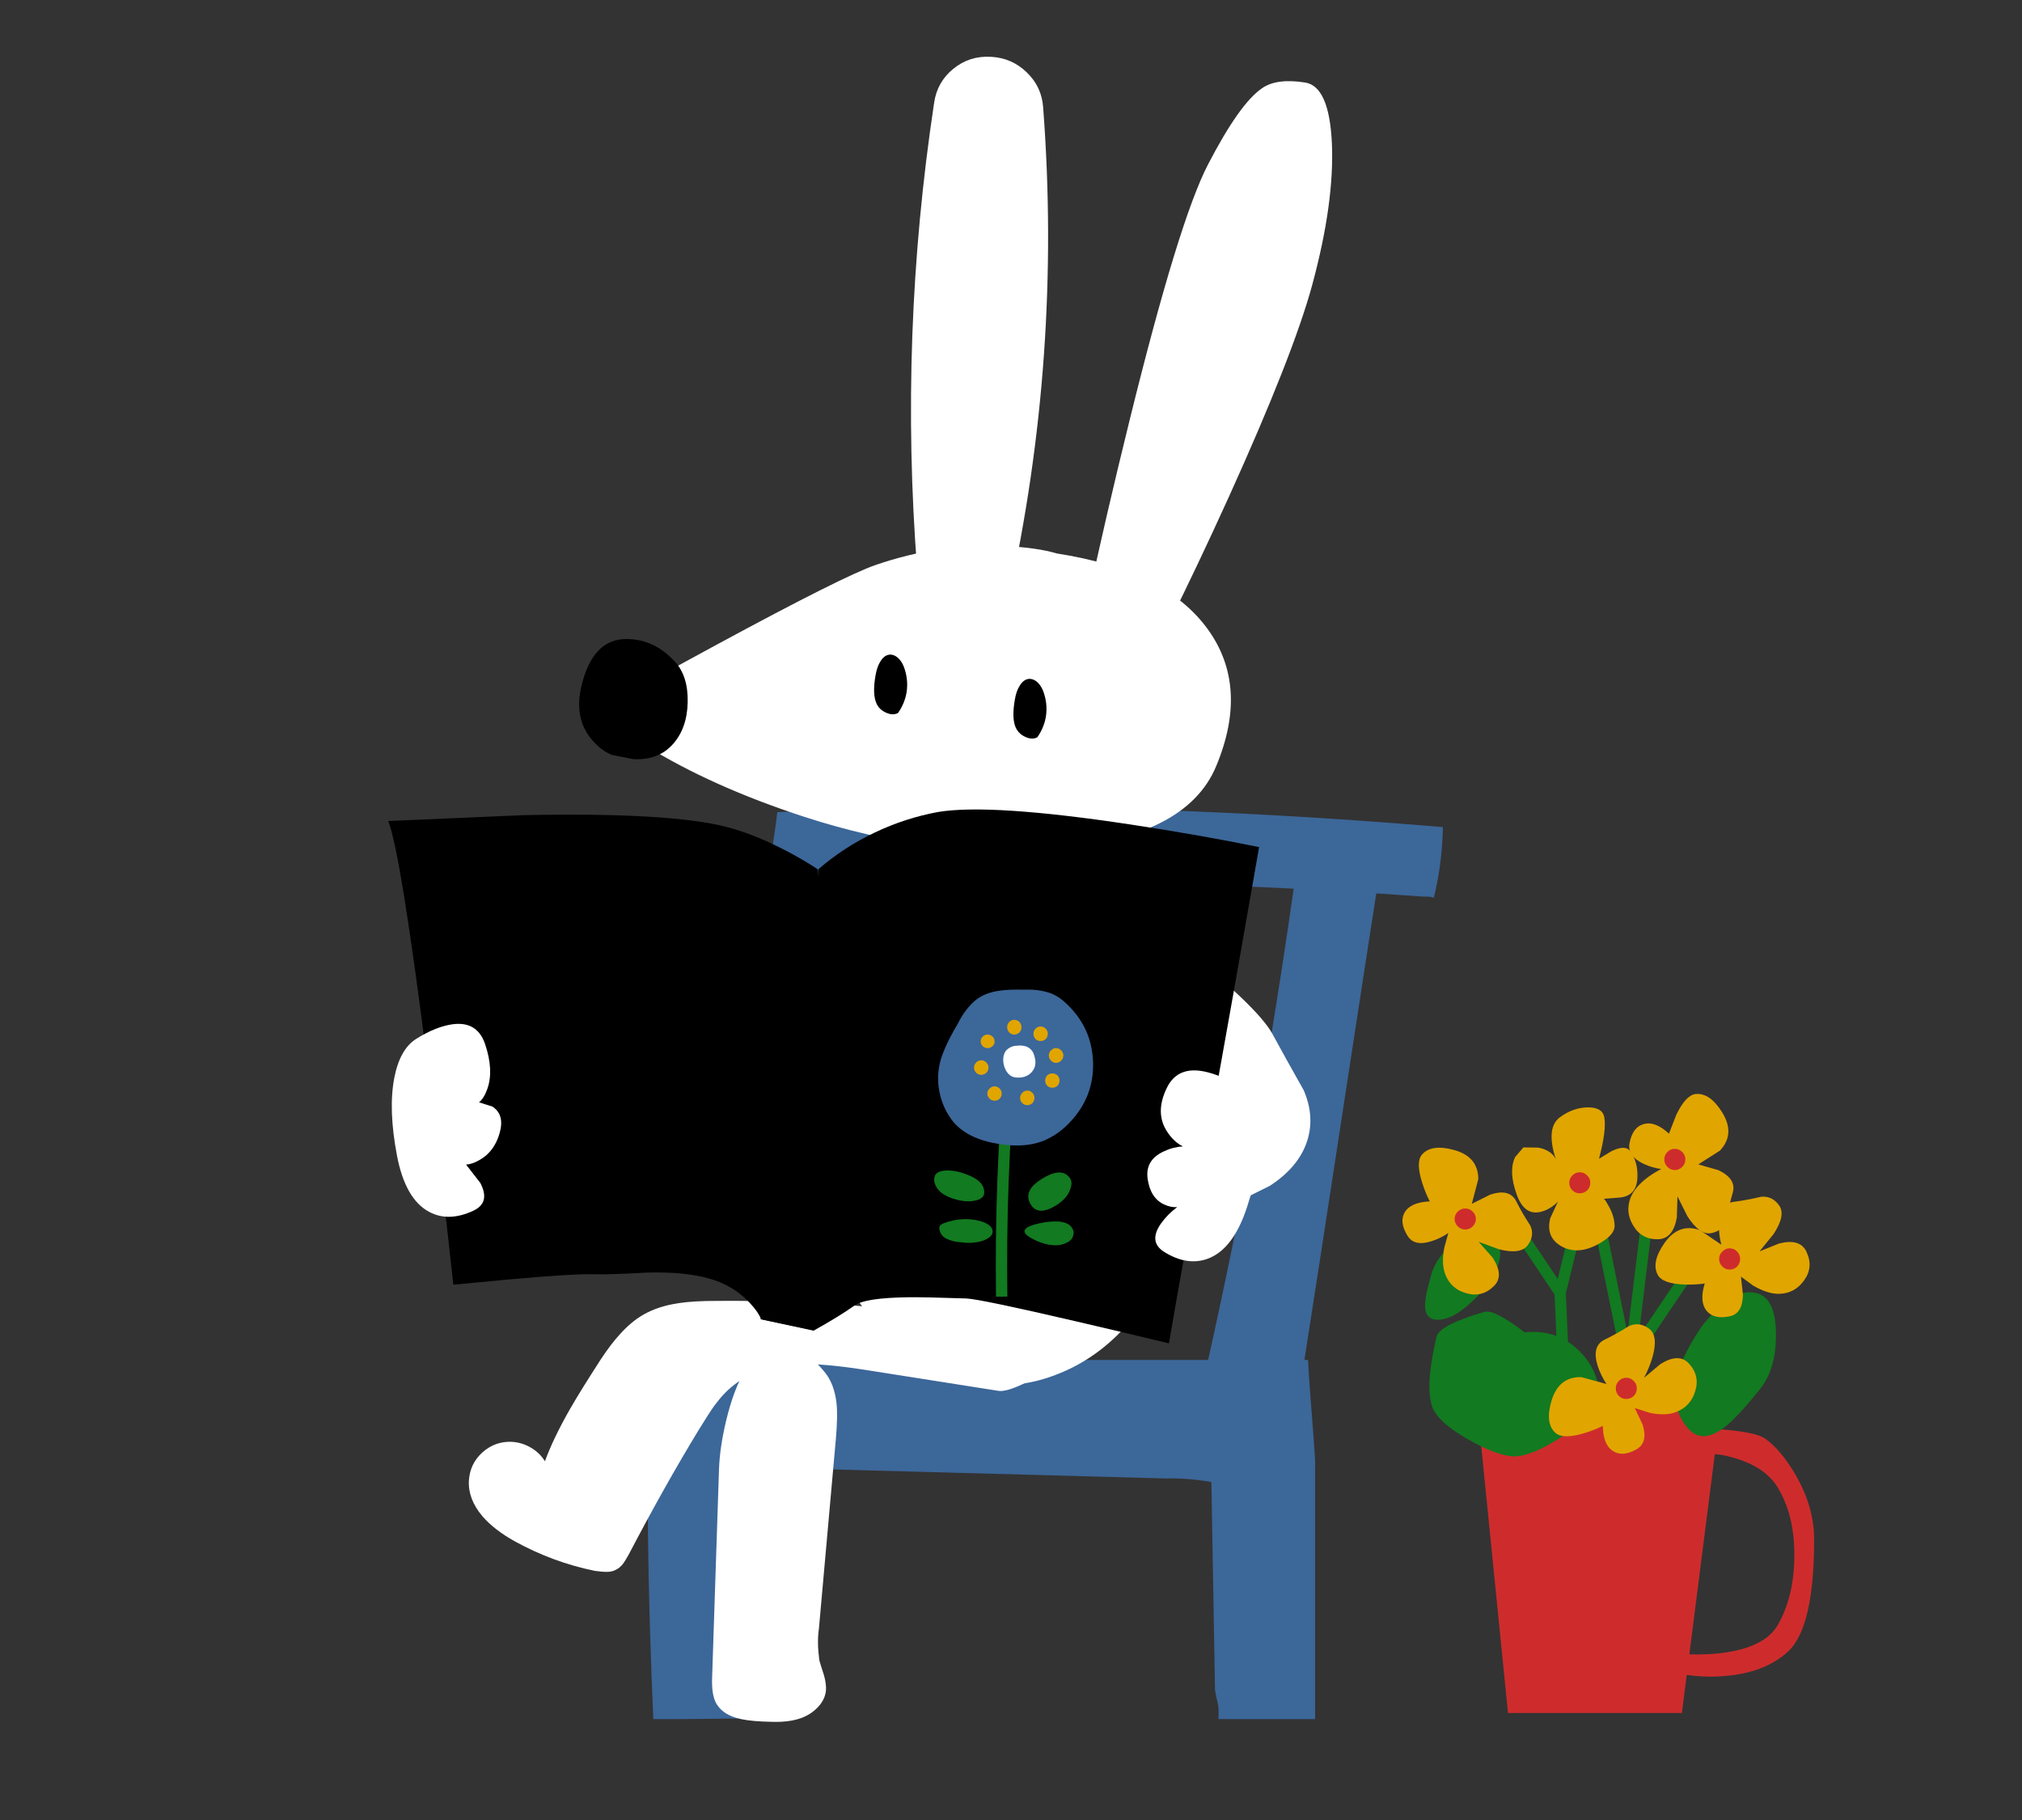 <?xml version="1.0" encoding="utf-8"?><svg id="main_calendar" image-rendering="auto" baseProfile="basic" version="1.1" preserveAspectRatio="xMidYMid meet" x="0px" y="0px" width="500" height="450" xmlns="http://www.w3.org/2000/svg" viewBox="0 0 500 450" xmlns:xlink="http://www.w3.org/1999/xlink"><rect x="0" y="0" width="500" height="450" fill="#333333" stroke="none"/><g id=".__E3.__82.__B7.__E3.__83.__BC.__E3.__83.__B3-1" overflow="visible"><path id="Layer1_0_1_STROKES" stroke="#127A20" stroke-width="2.8" stroke-linejoin="miter" stroke-linecap="butt" stroke-miterlimit="10" fill="none" d="M388.3 377.4L385.8 319.65 372.95 300.45"/><path id="Layer2_0_1_STROKES" stroke="#127A20" stroke-width="2.8" stroke-linejoin="miter" stroke-linecap="butt" stroke-miterlimit="10" fill="none" d="M385.8 319.65L390.95 298.45"/><path id="Layer3_0_1_STROKES" stroke="#127A20" stroke-width="2.8" stroke-linejoin="miter" stroke-linecap="butt" stroke-miterlimit="10" fill="none" d="M398.05 378.05L406.95 304.3"/><path id="Layer4_0_1_STROKES" stroke="#127A20" stroke-width="2.8" stroke-linejoin="miter" stroke-linecap="butt" stroke-miterlimit="10" fill="none" d="M396 304.9L402.5 336.95 419.75 311.4"/><path fill="#CE2C2C" stroke="none" d="M425.6 347.3L365.25 347.3 372.9 423.55 415.9 423.55 425.6 347.3Z"/><path fill="#CE2C2C" stroke="none" d="M436.4 355.65Q434 354.05 425.35 353.4L417.15 353.05 415.9 358.8 425.6 359.7Q436 361.75 439.6 367.8 443.85 374.8 443.7 385.05 443.6 394.85 439.6 401.8 436.35 407.45 425.45 408.75 422.05 409.15 418.3 409.05L415.2 408.9 413.3 413.4Q420.7 415.15 428 414.25 436.9 413.2 442.2 408.3 448.6 402.3 448.6 380.65 448.6 372.55 443.95 364.55 440.3 358.35 436.4 355.65Z"/><path fill="#127A20" stroke="none" d="M434 319.65Q429.65 318.85 425 323.05L421.2 327.4Q415.4 335.65 414.4 341.9 413.4 348.25 417.25 353 420.7 357.2 426.3 353 429.5 350.6 435.25 343.4 439.3 338.3 439.15 329.6 439.05 320.6 434 319.65Z"/><path fill="#127A20" stroke="none" d="M389.95 334.15Q384.65 329.05 376.8 329.95 375.05 328.5 372.95 327.15 368.75 324.4 367.2 324.85 363.5 325.9 360.75 327.05 356.1 329 355.7 330.65 352.55 344.25 355.1 348.65 356.95 351.9 363.45 355.55 369.65 359.1 373.7 359.55 378 360.05 386.45 354.5 395.35 348.6 394.95 344.15 394.4 338.45 389.95 334.15Z"/><path id="Layer8_0_1_STROKES" stroke="#127A20" stroke-width="1" stroke-linejoin="miter" stroke-linecap="butt" stroke-miterlimit="10" fill="none" d="M376.8 329.95Q375.05 328.5 372.95 327.15 368.75 324.4 367.2 324.85 363.5 325.9 360.75 327.05 356.1 329 355.7 330.65 352.55 344.25 355.1 348.65 356.95 351.9 363.45 355.55 369.65 359.1 373.7 359.55 378 360.05 386.45 354.5 395.35 348.6 394.95 344.15 394.4 338.45 389.95 334.15 384.65 329.05 376.8 329.95Z"/><path fill="#127A20" stroke="none" d="M364.05 304.9Q362.1 305.85 359.95 307.6 355.6 311.1 354.45 315.15 352.65 321.25 352.9 323.45 353.3 326.75 357.65 325.45 360.1 324.7 363.4 321.7 366.8 318.6 368.75 315.2 373.8 306.25 364.05 304.9Z"/><path id="Layer9_0_1_STROKES" stroke="#127A20" stroke-width="1" stroke-linejoin="miter" stroke-linecap="butt" stroke-miterlimit="10" fill="none" d="M364.05 304.9Q362.1 305.85 359.95 307.6 355.6 311.1 354.45 315.15 352.65 321.25 352.9 323.45 353.3 326.75 357.65 325.45 360.1 324.7 363.4 321.7 366.8 318.6 368.75 315.2 373.8 306.25 364.05 304.9Z"/><path fill="#E1A500" stroke="none" d="M374.65 286.1Q373 289.6 375 295.2 376.95 300.85 381.3 299.55 383.5 298.9 385.25 297.1L383.35 301.2Q382.2 305.75 385.85 308 389.85 310.4 394.85 307.8 399.5 305.4 399.25 302.8 399.15 300.65 397.85 298.3 396.9 296.55 396.6 296.4L400.5 296.1Q404.75 295.7 404.9 291.1 405.05 287.25 403.1 284.6 401.9 283 398.55 284.6L395.4 286.5Q397.3 279.4 396.7 276.2 396.25 273.8 392.7 273.8 389.1 273.8 385.8 276.2 383.05 278.2 383.85 283.15 384.15 285 384.75 286.6 383.5 284.3 380.35 283.75L376.7 283.7 374.65 286.1Z"/><path fill="#E1A500" stroke="none" d="M446.1 316.6Q448.5 313.3 446.7 309.5 445.15 306.15 439.95 307.45L435.1 309.4 438.55 305.15Q441.65 300.45 439.95 298.05 438.25 295.65 435.5 295.9 431.65 296.8 428.75 297.15 425.15 297.6 425.05 302.7 425 305.3 425.65 307.75L420.35 304.15Q415.1 302.3 411.55 307.4 408.25 312.15 409.95 315.25 411.15 317.4 416.45 317.6 419.15 317.7 421.55 317.35 420.15 321.85 422.05 324.15 423.9 326.3 427.75 325.45 430.9 324.8 431 320.15L430.5 315.65 433.5 317.85Q437.15 320 440.1 319.9 443.85 319.75 446.1 316.6Z"/><path fill="#E1A500" stroke="none" d="M351.65 285.45Q350.05 287.25 351.65 292.35 352.45 294.9 353.55 297.05 348.85 297.25 347.35 299.75 345.95 302.15 348.05 305.55 349.75 308.3 354.1 306.85 356.3 306.15 358.15 304.85L357.15 308.45Q356.35 312.55 357.45 315.25 358.85 318.7 362.55 319.75 366.5 320.9 369.45 317.95 372 315.4 369.1 310.95L365.65 307.05 370.7 308.9Q376.1 310.25 377.8 307.85 379.55 305.45 378.4 303 376.25 299.7 374.95 297.05 373.3 293.75 368.45 295.4L363.95 297.65 365.55 291.55Q365.55 286 359.6 284.35 354 282.8 351.65 285.45Z"/><path fill="#E1A500" stroke="none" d="M424.85 289.3L419.95 287.9 425.3 284.5Q429.15 280.4 425.9 275.1 422.85 270.15 419.3 270.5 416.9 270.75 414.55 275.55L412.7 280.3Q409.25 277.1 406.4 277.95 403.7 278.7 402.95 282.65 402.35 285.85 406.5 287.8 408.6 288.75 410.8 289.05 409.35 289.75 407.65 290.95 404.3 293.4 403.2 296.15 401.85 299.7 403.85 303 405.95 306.55 410.1 306.4 413.75 306.25 414.65 301L414.8 295.8 417.25 300.7Q420.3 305.45 423.15 304.9 426 304.35 426.85 301.75 427.6 297.85 428.45 295 429.5 291.45 424.85 289.3Z"/><path fill="#E1A500" stroke="none" d="M391.05 340.5Q385.45 340.35 383.65 346.35 382 351.95 384.65 354.3 386.45 355.9 391.6 354.4 394.15 353.65 396.35 352.55 396.4 357.25 398.9 358.8 401.3 360.3 404.75 358.3 407.55 356.65 406.2 352.25L404.25 348.15 407.85 349.3Q411.95 350.2 414.65 349.05 418.1 347.65 419.2 343.95 420.4 340.05 417.55 337.05 415.05 334.45 410.55 337.3L406.55 340.65Q407.8 338.3 408.6 335.65 410.15 330.25 407.75 328.5 405.35 326.75 402.85 327.85 399.5 329.95 396.85 331.2 393.55 332.75 395.05 337.65 395.85 340.1 397.25 342.2L391.05 340.5Z"/><path fill="#CE2C2C" stroke="none" d="M392.5 290.65Q391.7 289.85 390.65 289.85 389.55 289.85 388.8 290.65 388.05 291.4 388.05 292.45 388.05 293.55 388.8 294.3 389.55 295.05 390.65 295.05 391.7 295.05 392.5 294.3 393.25 293.55 393.25 292.45 393.25 291.4 392.5 290.65Z"/><path fill="#CE2C2C" stroke="none" d="M359.7 301.4Q359.7 302.45 360.5 303.25 361.25 304 362.3 304 363.4 304 364.15 303.25 364.95 302.45 364.95 301.4 364.95 300.3 364.15 299.55 363.4 298.8 362.3 298.8 361.25 298.8 360.5 299.55 359.7 300.3 359.7 301.4Z"/><path fill="#CE2C2C" stroke="none" d="M416 284.85Q415.2 284.05 414.15 284.05 413.05 284.05 412.3 284.85 411.55 285.6 411.55 286.65 411.55 287.75 412.3 288.5 413.05 289.3 414.15 289.3 415.2 289.3 416 288.5 416.75 287.75 416.75 286.65 416.75 285.6 416 284.85Z"/><path fill="#CE2C2C" stroke="none" d="M429.55 309.45Q428.8 308.65 427.7 308.65 426.65 308.65 425.9 309.45 425.1 310.2 425.1 311.3 425.1 312.35 425.9 313.15 426.65 313.9 427.7 313.9 428.8 313.9 429.55 313.15 430.3 312.35 430.3 311.3 430.3 310.2 429.55 309.45Z"/><path fill="#CE2C2C" stroke="none" d="M404 341.45Q403.2 340.65 402.15 340.65 401.05 340.65 400.3 341.45 399.55 342.2 399.55 343.3 399.55 344.35 400.3 345.15 401.05 345.9 402.15 345.9 403.2 345.9 404 345.15 404.75 344.35 404.75 343.3 404.75 342.2 404 341.45Z"/><g id="rabbit" transform="translate(96 14)"><g id="chair" transform="translate(64.15 185.55)"><path fill="#3C6799" stroke="none" d="M165.05 161.6Q164.85 157.65 164.15 149.15 163.5 141 163.3 136.7L43.45 136.7Q36.3 136.85 21.9 136.7 7.5 136.55 .3 136.7 -.15 160.95 .1 181.15 .35 201.35 1.4 225.5L8.95 225.5Q9.7 225.5 18.25 225.4 23.3 225.3 27.45 225.5L27.45 189.1Q27.25 184.15 27.65 176.2 28.15 167.3 28.3 163.3L127.9 166Q133.7 165.85 139.4 166.9L140.3 218.4Q140.7 220.6 141.05 221.9 141.25 222.75 141.15 225.5L165.05 225.5 165.05 161.6Z"/><path fill="#3C6799" stroke="none" d="M181.5 12.8Q178.95 12.2 171.2 12 164.55 11.8 160.9 12 155.8 48.85 150.1 80.05 144.35 111.7 136.15 147.6L162 139.3Q165.65 116.05 171.75 76.1 178.05 34.9 181.5 12.8Z"/><path fill="#3C6799" stroke="none" d="M65.95 10.3Q63.4 9.7 55.65 9.5 49 9.3 45.35 9.5 40.3 46.25 34.6 77.55 28.85 109.1 20.65 145.1L46.45 136.8Q50.3 112.4 56.2 73.6 62.8 30.6 65.95 10.3Z"/><path fill="#3C6799" stroke="none" d="M194.4 22.45Q196.5 13.9 196.65 4.95 108.7 -2.45 32.05 1.25 31.75 4.2 30.85 9.95 29.95 15.95 29.65 18.75 111.55 16.45 191.3 22.1 191.45 22.15 192.85 22.15 193.95 22.15 194.4 22.45Z"/></g><g id="body" transform="translate(107.85 183.4)"><path fill="#FFF" stroke="none" d="M23.45 .1L17.05 15.5Q9.8 34.45 5.5 52 -8.3 108.15 12.6 129.4 34.8 152 58.55 142 67.7 138.2 74.8 130.25 81.25 123.1 83.3 116 86.5 105.05 78.85 51.45L70.6 0 23.45 .1Z"/></g><g id="arm" transform="translate(171.7 204.55)"><animateTransform attributeName="transform" additive="replace" type="translate" repeatCount="indefinite" dur="7.292s" keyTimes="0;.006;.011;.017;.023;.029;.034;.04;.046;.051;.057;.063;.069;.074;.08;.086;.091;.097;.103;.109;.114;.12;.126;.131;.137;.143;.149;.154;.16;.166;.171;.177;.183;.189;.194;.2;.206;.211;.217;.223;.229;1" values="171.7,204.55;169.75,204.55;167.75,204.55;165.8,204.55;163.8,204.55;161.85,204.55;159.85,204.55;157.9,204.55;155.9,204.55;153.95,204.55;151.95,204.55;149.95,204.55;148,204.55;146,204.55;144.05,204.55;142.05,204.55;140.1,204.55;138.1,204.55;136.15,204.55;134.15,204.55;132.15,204.55;134.15,204.55;136.15,204.55;138.1,204.55;140.1,204.55;142.05,204.55;144.05,204.55;146,204.55;148,204.55;149.95,204.55;151.95,204.55;153.95,204.55;155.9,204.55;157.9,204.55;159.85,204.55;161.85,204.55;163.8,204.55;165.8,204.55;167.75,204.55;169.75,204.55;171.7,204.55;171.7,204.55"/><path fill="#FFF" stroke="none" d="M23.2 14.45L3.85 0 0 18.65 .05 82.4 39.85 77.85 46.3 74.65Q53.15 70.2 55.35 64.1 57.6 57.85 54.7 51.05 49.9 42.55 46.95 37.1 43.25 30.3 23.2 14.45Z"/></g><g id="leg" transform="translate(19.95 307.65)"><path fill="#FFF" stroke="none" d="M141.15 7.65Q139.65 7 137.1 6.5 99.3 -.3 61.3 0 55.5 0 51.9 .55 46.8 1.3 43.15 3.4 40.1 5.15 37.3 8.3 35.2 10.55 32.65 14.4 27.7 22.05 25.05 26.65 20.85 34 18.8 39.65 17.5 37.55 15.35 36.3 13.15 35 10.65 34.85 6.5 34.65 3.35 37.45 .25 40.25 0 44.45 -.25 49 3.35 53.25 6.3 56.65 11.35 59.45 20.8 64.65 31.15 66.75 33 67 33.8 67 35.3 67.05 36.3 66.5 37.3 66.05 38.15 64.95 38.6 64.35 39.5 62.75 48.45 45.65 56.8 31.95 59.4 27.7 60.7 25.9 63.1 22.65 65.6 20.75 71.45 16.15 80.8 15.65 86.95 15.35 97.65 17L131 22.25Q132.8 22.5 136.8 20.65 140.3 18.95 142.1 17.45 143.7 16.1 144.3 14.1 144.95 12 144.1 10.25 143.25 8.6 141.15 7.65Z"/><path fill="#FFF" stroke="none" d="M90.75 34.05Q91.25 28.4 90.9 25.25 90.35 20.4 87.85 17.45 76.25 3.7 68.35 17 65.45 21.9 63.6 29.65 62.05 36.15 61.85 41.5L60.15 92.9Q59.95 97.35 61.15 99.5 62.6 102.05 66.1 103.1 68.4 103.8 72.55 104 75.65 104.15 77.4 104.05 80.05 103.9 82.15 103.15 84.6 102.25 86.3 100.45 88.1 98.55 88.3 96.25 88.4 94.7 87.8 92.55 87 90.1 86.65 88.85 86.05 84.35 86.55 81.05L90.75 34.05Z"/></g><g id="face" transform="translate(47.2 0)"><animateTransform attributeName="transform" additive="replace" type="translate" repeatCount="indefinite" dur="7.292s" keyTimes="0;.406;.411;.417;.56;.566;.571;.577;.583;.783;.789;.794;.8;.806;.811;.817;.823;.829;.834;.84;.846;.851;.937;.943;.949;.954;.96;.966;.971;.977;1" values="140.3,196.25;140.3,196.25;140.394,196.307;140.294,196.317;140.294,196.317;140.3,196.282;140.394,196.307;140.346,196.268;140.3,196.25;140.3,196.25;140.346,196.268;140.394,196.307;140.3,196.282;140.294,196.317;140.394,196.307;140.3,196.25;140.346,196.268;140.394,196.307;140.3,196.282;140.294,196.317;140.394,196.307;140.3,196.25;140.3,196.25;140.377,196.284;140.398,196.314;140.294,196.317;140.3,196.282;140.394,196.307;140.346,196.268;140.3,196.25;140.3,196.25"/><animateTransform attributeName="transform" additive="sum" type="rotate" repeatCount="indefinite" dur="7.292s" keyTimes="0;.406;.411;.417;.56;.566;.571;.577;.583;.783;.789;.794;.8;.806;.811;.817;.823;.829;.834;.84;.846;.851;.937;.943;.949;.954;.96;.966;.971;.977;1" values="0,0,0;0,0,0;-3.472,0,0;-6.946,0,0;-6.946,0,0;-5.209,0,0;-3.472,0,0;-1.736,0,0;0,0,0;0,0,0;-1.736,0,0;-3.472,0,0;-5.209,0,0;-6.946,0,0;-3.472,0,0;0,0,0;-1.736,0,0;-3.472,0,0;-5.209,0,0;-6.946,0,0;-3.472,0,0;0,0,0;0,0,0;-2.315,0,0;-4.63,0,0;-6.946,0,0;-5.209,0,0;-3.472,0,0;-1.736,0,0;0,0,0;0,0,0"/><animateTransform attributeName="transform" additive="sum" type="translate" repeatCount="indefinite" dur="7.292s" keyTimes="0;.406;.411;.417;.56;.566;.571;.577;.583;.783;.789;.794;.8;.806;.811;.817;.823;.829;.834;.84;.846;.851;.937;.943;.949;.954;.96;.966;.971;.977;1" values="-93.1,-196.25;-93.1,-196.25;-93.2,-196.3;-93.1,-196.3;-93.1,-196.3;-93.05,-196.35;-93.2,-196.3;-93.2,-196.35;-93.1,-196.25;-93.1,-196.25;-93.2,-196.35;-93.2,-196.3;-93.05,-196.35;-93.1,-196.3;-93.2,-196.3;-93.1,-196.25;-93.2,-196.35;-93.2,-196.3;-93.05,-196.35;-93.1,-196.3;-93.2,-196.3;-93.1,-196.25;-93.1,-196.25;-93.25,-196.35;-93.2,-196.35;-93.1,-196.3;-93.05,-196.35;-93.2,-196.3;-93.2,-196.35;-93.1,-196.25;-93.1,-196.25"/><path fill="#FFF" stroke="none" d="M92.55 3Q88.55 6.25 87.8 11.35 79.1 68.8 83.6 126.85L106.1 134.35Q119.45 74.1 114.75 12.55 114.4 7.45 110.7 3.9 107.05 .35 101.95 .05L101.75 .05Q96.55 -.25 92.55 3Z"/><path fill="#FFF" stroke="none" d="M179.5 6.4Q172.5 5.3 168.9 7.8 163.35 11.55 155.5 26.7 148.3 40.6 136.2 89.6 130.15 114.1 125.5 135.8L145.6 140.6Q152.65 126.5 160.65 108.9 176.6 73.7 181.3 56.4 186.8 36.05 186.15 21.45 185.5 7.3 179.5 6.4Z"/><path fill="#FFF" stroke="none" d="M4.6 161.6L7.4 164.05Q11.25 167.1 16.35 170.3 32.75 180.5 55.8 188 86.7 198.05 116.45 195.9 150.05 193.5 157.55 175.4 165.75 155.7 155.4 141.5 144.8 126.95 118.15 122.85 113.3 121.4 105.25 121 89.15 120.25 73.3 125.7 65.35 128.45 34.2 145.3 18.6 153.75 4.6 161.6Z"/><path fill="#000" stroke="none" d="M.6 155.5Q-1.35 163.65 3.2 168.95 5.45 171.6 8.1 172.65L13.45 173.7Q19.55 174 23.1 170.1 26.7 166.15 26.85 159.65 27 153.1 23.6 149.5 18.65 144.15 12.05 144 3.45 143.75 .6 155.5Z"/></g><g id="eye" transform="translate(120.15 147.85)"><animateTransform attributeName="transform" additive="replace" type="translate" repeatCount="indefinite" dur="7.292s" keyTimes="0;.006;.011;.017;.023;.029;.034;.04;.046;.051;.057;.063;.069;.074;.08;.086;.091;.097;.103;.109;.114;.12;.126;.131;.137;.143;.149;.154;.16;.166;.171;.177;.183;.189;.194;.2;.206;.211;.217;.223;.229;.406;.411;.417;.56;.566;.571;.577;.583;.783;.789;.794;.8;.806;.811;.817;.823;.829;.834;.84;.846;.851;.937;.943;.949;.954;.96;.966;.971;.977;1" values="142.1,158.8;142.1,158.83;142.1,158.852;142.1,158.841;142.1,158.821;142.1,158.801;142.1,158.855;142.1,158.801;142.1,158.807;142.15,158.857;142.1,158.852;142.1,158.891;142.1,158.901;142.1,158.912;142.1,158.874;142.1,158.883;142.1,158.894;142.1,158.905;142.1,158.915;142.1,158.828;142.1,158.839;142.1,158.799;142.1,158.809;142.1,158.819;142.1,158.83;142.1,158.791;142.1,158.802;142.1,158.812;142.1,158.822;142.1,158.833;142.1,158.844;142.1,158.904;142.1,158.914;142.1,158.875;142.1,158.836;142.1,158.847;142.1,158.857;142.1,158.868;142.1,158.879;142.1,158.889;142.1,158.8;142.1,158.8;139.84,158.808;137.544,158.807;137.544,158.807;138.677,158.871;139.84,158.808;141.041,158.845;142.1,158.8;142.1,158.8;141.091,158.845;139.89,158.808;138.727,158.871;137.544,158.807;139.89,158.808;142.1,158.8;141.091,158.845;139.89,158.808;138.727,158.871;137.544,158.807;139.89,158.808;142.1,158.8;142.1,158.8;140.665,158.82;139.098,158.87;137.544,158.807;138.677,158.871;139.84,158.808;141.041,158.845;142.1,158.8;142.1,158.8"/><animateTransform attributeName="transform" additive="sum" type="rotate" repeatCount="indefinite" dur="7.292s" keyTimes="0;.406;.411;.417;.56;.566;.571;.577;.583;.783;.789;.794;.8;.806;.811;.817;.823;.829;.834;.84;.846;.851;.937;.943;.949;.954;.96;.966;.971;.977;1" values="0,0,0;0,0,0;-3.472,0,0;-6.946,0,0;-6.946,0,0;-5.209,0,0;-3.472,0,0;-1.736,0,0;0,0,0;0,0,0;-1.736,0,0;-3.472,0,0;-5.209,0,0;-6.946,0,0;-3.472,0,0;0,0,0;-1.736,0,0;-3.472,0,0;-5.209,0,0;-6.946,0,0;-3.472,0,0;0,0,0;0,0,0;-2.315,0,0;-4.63,0,0;-6.946,0,0;-5.209,0,0;-3.472,0,0;-1.736,0,0;0,0,0;0,0,0"/><animateTransform attributeName="transform" additive="sum" type="scale" repeatCount="indefinite" dur="7.292s" keyTimes="0;.006;.011;.017;.023;.029;.034;.04;.046;.051;.057;.063;.069;.074;.08;.086;.091;.097;.103;.109;.114;.12;.126;.131;.137;.143;.149;.154;.16;.166;.171;.177;.183;.189;.194;.2;.206;.211;.217;.223;.229;1" values="1,1;1,.912;1,.824;1,.737;1,.649;1,.561;1,.473;1,.386;1,.298;1,.21;1,.122;1,.972;1,.973;1,.974;1,.975;1,.976;1,.977;1,.978;1,.979;1,.98;1,.981;1,.982;1,.983;1,.984;1,.985;1,.986;1,.987;1,.987;1,.988;1,.989;1,.99;1,.991;1,.992;1,.993;1,.994;1,.995;1,.996;1,.997;1,.998;1,1;1,1;1,1"/><animateTransform attributeName="transform" additive="sum" type="translate" repeatCount="indefinite" dur="7.292s" keyTimes="0;.006;.011;.017;.029;.034;.04;.046;.051;.057;.063;.069;.074;.08;.086;.097;.103;.109;.12;.126;.131;.137;.143;.154;.16;.166;.171;.177;.183;.189;.194;.223;.229;.406;.411;.417;.56;.566;.571;.577;.583;.783;.789;.794;.8;.806;.811;.817;.823;.829;.834;.84;.846;.851;.937;.943;.949;.954;.96;.966;.971;.977;1" values="-21.95,-10.95;-21.95,-11.05;-21.95,-11.1;-21.95,-11.05;-21.95,-11.05;-21.95,-11.1;-21.95,-11.15;-21.95,-11.1;-22,-11.45;-21.95,-11.45;-21.95,-11.1;-22,-11.1;-21.95,-11.1;-21.95,-11.05;-21.95,-11.1;-21.95,-11.1;-22,-11.1;-21.95,-11;-21.95,-11;-21.95,-11.05;-21.95,-11.05;-22,-11.05;-21.95,-11;-21.95,-11;-22,-11.05;-21.95,-11.05;-21.95,-11.05;-21.95,-11.1;-21.95,-11.1;-22,-11.05;-21.95,-11.05;-21.95,-11.05;-21.95,-10.95;-21.95,-10.95;-22.05,-10.95;-22.05,-11.05;-22.05,-11.05;-21.95,-11;-22.05,-10.95;-22.05,-11.1;-21.95,-10.95;-21.95,-10.95;-22.05,-11.1;-22.05,-10.95;-21.95,-11;-22.05,-11.05;-22.05,-10.95;-21.95,-10.95;-22.05,-11.1;-22.05,-10.95;-21.95,-11;-22.05,-11.05;-22.05,-10.95;-21.95,-10.95;-21.95,-10.95;-22,-11;-22.05,-11.05;-22.05,-11.05;-21.95,-11;-22.05,-10.95;-22.05,-11.1;-21.95,-10.95;-21.95,-10.95"/><path fill="#000" stroke="none" d="M42.5 15.2Q42.95 12.05 41.8 9 41.35 7.85 40.6 7.05 39.7 6.1 38.6 6 37.05 5.95 36 7.7 35.15 9 34.8 11.15 34 15.7 35 18 35.75 19.65 37.5 20.4 39.1 21.1 40.35 20.45 42.05 18.05 42.5 15.2Z"/><path fill="#000" stroke="none" d="M1.55 1.7Q.7 3.05 .35 5.15 -.45 9.7 .55 12 1.25 13.65 3.05 14.4 4.65 15.1 5.9 14.45 7.6 12.05 8.05 9.2 8.5 6.05 7.35 3 6.9 1.85 6.15 1.05 5.25 .1 4.15 0 2.6 -.05 1.55 1.7Z"/></g><g id="book3" transform="translate(0 187.4)"><animateTransform attributeName="transform" additive="replace" type="translate" repeatCount="indefinite" dur="7.292s" keyTimes="0;.006;.011;.017;.023;.029;.034;.04;.046;.051;.057;.063;.069;.074;.08;.086;.091;.097;.103;.109;.114;.12;.126;.131;.137;.143;.149;.154;.16;.166;.171;.177;.183;.189;.194;.2;.206;.211;.217;.223;.229;1" values="106.3,251.15;106.399,251.226;106.378,251.238;106.433,251.232;106.372,251.163;106.394,251.175;106.364,251.169;106.316,251.197;106.357,251.16;106.38,251.212;106.367,251.241;106.342,251.245;106.371,251.174;106.318,251.168;106.36,251.233;106.347,251.164;106.404,251.172;106.314,251.242;106.36,251.186;106.349,251.244;106.403,251.231;106.308,251.2;106.365,251.158;106.357,251.243;106.374,251.162;106.373,251.16;106.375,251.237;106.378,251.195;106.356,251.229;106.363,251.248;106.321,251.199;106.418,251.253;106.381,251.163;106.353,251.175;106.36,251.2;106.359,251.229;106.349,251.169;106.424,251.165;106.349,251.169;106.403,251.18;106.3,251.15;106.3,251.15"/><animateTransform attributeName="transform" additive="sum" type="skewY" repeatCount="indefinite" dur="7.292s" keyTimes="0;.006;.011;.017;.023;.029;.034;.04;.046;.051;.057;.063;.069;.074;.08;.086;.091;.097;.103;.109;.114;.12;.126;.131;.137;.143;.149;.154;.16;.166;.171;.177;.183;.189;.194;.2;.206;.211;.217;.223;.229;1" values="0;.907;1.815;2.722;3.63;4.537;5.446;6.352;7.26;8.169;9.076;9.985;9.836;9.686;9.537;9.387;9.238;9.09;8.939;8.792;8.642;8.492;8.344;8.194;8.046;7.898;7.747;7.6;7.449;7.301;7.153;6.436;5.721;5.006;4.291;3.575;2.86;2.144;1.43;.714;0;0"/><animateTransform attributeName="transform" additive="sum" type="scale" repeatCount="indefinite" dur="7.292s" keyTimes="0;.006;.011;.017;.023;.029;.034;.04;.046;.051;.057;.063;.069;.074;.08;.086;.091;.097;.103;.109;.114;.12;.126;.131;.137;.143;.149;.154;.16;.166;.171;.177;.183;.189;.194;.2;.206;.211;.217;.223;.229;1" values="1,1;.966,1;.932,1;.897,1;.863,1;.829,1;.795,1;.761,1;.727,1;.692,1;.658,1;.624,1;.588,1;.552,1;.516,1;.48,1;.444,1;.407,1;.371,1;.335,1;.299,1;.335,1;.37,1;.405,1;.441,1;.476,1;.512,1;.547,1;.583,1;.618,1;.653,1;.688,1;.723,1;.757,1;.792,1;.827,1;.861,1;.896,1;.931,1;.965,1;1,1;1,1"/><animateTransform attributeName="transform" additive="sum" type="scale" repeatCount="indefinite" dur="7.292s" keyTimes="0;.006;.011;.017;.023;.029;.034;.04;.046;.051;.057;.063;.069;.074;.08;.086;.097;.103;.109;.114;.126;.131;.137;.143;.154;.16;.171;.177;.183;.189;.194;.2;.206;.211;.217;1" values="1,1;1,1;1,1;1,1;.998,1;.997,1;.995,1;.994,1;.992,1;.99,1;.987,1;.985,1;.985,1;.986,1;.986,1;.987,1;.987,1;.988,1;.988,1;.989,1;.989,1;.99,1;.99,1;.991,1;.991,1;.992,1;.992,1;.994,1;.995,1;.996,1;.997,1;.998,1;1,1;1,1;1,1;1,1"/><animateTransform attributeName="transform" additive="sum" type="translate" repeatCount="indefinite" dur="7.292s" keyTimes="0;.006;.017;.023;.029;.034;.046;.051;.057;.063;.069;.074;.08;.086;.091;.097;.103;.109;.114;.12;.126;.131;.137;.143;.149;.154;.16;.166;.171;.177;.183;.189;.194;.2;.206;.211;.217;.223;.229;1" values="-106.3,-63.75;-106.35,-63.8;-106.35,-63.8;-106.35,-63.75;-106.35,-63.75;-106.3,-63.75;-106.3,-63.75;-106.35,-63.8;-106.35,-63.8;-106.25,-63.8;-106.3,-63.75;-106.3,-63.75;-106.3,-63.8;-106.3,-63.75;-106.35,-63.75;-106.3,-63.8;-106.35,-63.75;-106.25,-63.8;-106.35,-63.8;-106.25,-63.8;-106.3,-63.75;-106.3,-63.8;-106.35,-63.75;-106.35,-63.75;-106.35,-63.8;-106.35,-63.75;-106.3,-63.8;-106.3,-63.8;-106.3,-63.75;-106.35,-63.8;-106.35,-63.75;-106.3,-63.75;-106.3,-63.75;-106.3,-63.8;-106.3,-63.75;-106.35,-63.75;-106.3,-63.75;-106.35,-63.75;-106.3,-63.75;-106.3,-63.75"/><path fill="#000" stroke="none" d="M99.25 9.4Q90.8 4.9 83.8 3.1 69.6 -.6 33.4 .15L0 1.6Q3.15 9.45 9.95 63.65 13.35 90.75 16.1 116.25L30.35 114.9Q45.55 113.55 50.4 113.65 54.3 113.8 63.95 113.25 73.05 113 79.1 114.65 85.35 116.35 89.4 120.75 91.45 122.9 92.2 124.75L105.3 127.55 106.3 13.6Q103.5 11.7 99.25 9.4Z"/></g><g id="book2" transform="translate(92.1 186.15)"><animateTransform attributeName="transform" additive="replace" type="translate" repeatCount="indefinite" dur="7.292s" keyTimes="0;.006;.011;.017;.023;.029;.034;.04;.046;.051;.057;.063;.069;.074;.08;.086;.091;.097;.103;.109;.114;.12;.126;.131;.137;.143;.149;.154;.16;.166;.171;.177;.183;.189;.194;.2;.206;.211;.217;.223;.229;1" values="106.3,314.95;106.375,314.951;106.344,314.974;106.453,315.017;106.368,314.989;106.374,315.032;106.376,314.948;106.377,314.986;106.376,314;106.341,314.991;106.372,314.993;106.371,315.025;106.345,314.939;106.347,314.993;106.418,314.978;106.412,314.977;106.348,314.987;106.367,314.962;106.345,315.017;106.306,314.949;106.359,315.019;106.347,315.024;106.358,314.967;106.357,314.965;106.406,315.017;106.364,314.981;106.36,315.039;106.358,315.051;106.356,315.016;106.383,315.029;106.303,315.055;106.369,314.969;106.39,314.969;106.379,314.98;106.355,314.974;106.393,315.025;106.384,314.997;106.292,315.048;106.378,315.01;106.366,314.945;106.3,314.95;106.3,314.95"/><animateTransform attributeName="transform" additive="sum" type="skewY" repeatCount="indefinite" dur="7.292s" keyTimes="0;.006;.011;.017;.023;.029;.034;.04;.046;.051;.057;.063;.069;.074;.08;.086;.091;.097;.103;.109;.114;.12;.126;.131;.137;.143;.149;.154;.16;.166;.171;.177;.183;.189;.194;.2;.206;.211;.217;.223;.229;1" values="0;-1.25;-2.501;-3.752;-5.003;-6.254;-7.504;-8.756;-10.006;-11.258;-12.508;-13.759;-13.597;-13.432;-13.268;-13.104;-12.939;-12.775;-12.609;-12.445;-12.282;-12.117;-11.954;-11.791;-11.626;-11.463;-11.298;-11.134;-10.971;-10.806;-10.642;-9.578;-8.514;-7.449;-6.385;-5.32;-4.257;-3.192;-2.128;-1.064;0;0"/><animateTransform attributeName="transform" additive="sum" type="scale" repeatCount="indefinite" dur="7.292s" keyTimes="0;.006;.011;.017;.023;.029;.034;.04;.046;.051;.057;.063;.069;.074;.08;.086;.091;.097;.103;.109;.114;.12;.126;.131;.137;.143;.149;.154;.16;.166;.171;.177;.183;.189;.194;.2;.206;.211;.217;.223;.229;1" values="1,1;.963,1;.927,1;.89,1;.854,1;.817,1;.781,1;.744,1;.707,1;.671,1;.634,1;.598,1;.558,1;.517,1;.477,1;.437,1;.397,1;.357,1;.317,1;.277,1;.237,1;.276,1;.315,1;.354,1;.393,1;.432,1;.471,1;.51,1;.549,1;.588,1;.627,1;.664,1;.702,1;.739,1;.776,1;.814,1;.851,1;.888,1;.925,1;.963,1;1,1;1,1"/><animateTransform attributeName="transform" additive="sum" type="scale" repeatCount="indefinite" dur="7.292s" keyTimes="0;.006;.011;.017;.023;.029;.034;.04;.046;.051;.057;.063;.069;.074;.08;.086;.091;.097;.103;.109;.114;.12;.126;.131;.137;.143;.149;.154;.16;.166;.171;.177;.183;.189;.194;.2;.206;.211;.217;.223;1" values="1,1;1,1;1,1;.998,1;.996,1;.994,1;.991,1;.988,1;.985,1;.981,1;.976,1;.971,1;.972,1;.973,1;.973,1;.974,1;.975,1;.975,1;.976,1;.977,1;.977,1;.978,1;.978,1;.979,1;.979,1;.98,1;.981,1;.981,1;.982,1;.982,1;.983,1;.986,1;.989,1;.992,1;.994,1;.996,1;.997,1;.998,1;1,1;1,1;1,1"/><animateTransform attributeName="transform" additive="sum" type="translate" repeatCount="indefinite" dur="7.292s" keyTimes="0;.006;.011;.017;.023;.029;.034;.04;.046;.051;.057;.063;.069;.074;.08;.086;.091;.097;.103;.109;.114;.12;.126;.137;.143;.149;.154;.16;.166;.171;.177;.183;.189;.194;.2;.206;.211;.217;.223;.229;1" values="-14.2,-128.8;-14.25,-128.8;-14.25,-128.85;-14.3,-128.9;-14.25,-128.85;-14.25,-128.85;-14.25,-128.8;-14.25,-128.85;-14.25,-128.85;-14.2,-128.85;-14.25,-128.85;-14.25,-128.85;-14.2,-128.8;-14.2,-128.85;-14.35,-128.85;-14.35,-128.85;-14.2,-128.85;-14.4,-128.85;-14.2,-128.85;-14.25,-128.85;-14.5,-128.85;-14.25,-128.85;-14.3,-128.85;-14.3,-128.85;-14.2,-128.85;-14.2,-128.9;-14.2,-128.9;-14.2,-128.85;-14.25,-128.9;-14.2,-128.9;-14.3,-128.85;-14.25,-128.85;-14.3,-128.85;-14.2,-128.85;-14.25,-128.85;-14.3,-128.85;-14.2,-128.9;-14.25,-128.85;-14.25,-128.8;-14.2,-128.8;-14.2,-128.8"/><path fill="#000" stroke="none" d="M123.25 9.3Q108.6 6.3 91.4 3.7 56.9 -1.5 43.95 .6 35.75 2.1 28.2 5.7 20.6 9.3 14.35 14.7L0 126.05 13.1 128.85Q19.3 125.4 23.2 122.65 25.75 120.75 36.45 120.6 40.6 120.55 50.85 120.9 54.3 121.05 77.95 126.55 89.8 129.3 100.95 132 105.85 103.4 108.65 90.3 110.4 82.1 117 44.9L123.25 9.3Z"/><path id="Layer23_0_1_STROKES" stroke="#127A20" stroke-width="2.8" stroke-linejoin="miter" stroke-linecap="butt" stroke-miterlimit="10" fill="none" d="M59.6 120.45Q59.2 91.4 61.7 63.95"/><path fill="#3C6799" stroke="none" d="M59.05 44.8Q55.5 45.3 53.25 47.05 50.55 49.3 48.75 52.95 45.1 59.1 44.25 62.95 43.45 66.7 44.35 70.5 45.25 74.25 47.65 77.25 51.25 81.5 58.9 82.7 66.4 83.9 71.35 81.25 74.2 79.75 76.45 77.35 82.4 71.1 82.2 62.6 81.95 54.05 75.75 48.15 73.9 46.3 71.75 45.45 68.75 44.4 65.45 44.55 61.3 44.45 59.05 44.8Z"/><path fill="#127A20" stroke="none" d="M45 102.4L44.4 102.8Q44.05 103.35 44.2 103.8 44.55 105.65 46.35 106.3 48.1 107 49.65 107 52 107.4 54.55 106.75 57.55 105.8 57.35 104.15 57.1 102.55 54.25 101.75 49.75 100.55 45 102.4Z"/><path fill="#127A20" stroke="none" d="M46.2 89.25Q43.75 89.25 43.1 90.5 42.75 91.45 43 92.25 43.8 95.25 48.4 96.45 50.9 97.15 53.05 96.7 55.95 96.1 55.1 93.55 54.5 91.65 51.25 90.35 48.5 89.25 46.2 89.25Z"/><path fill="#127A20" stroke="none" d="M76.7 93.4Q77.2 91.75 76.1 90.7 74.05 88.55 69.65 91.25 65.2 93.95 66.45 97 67.95 100.5 72.05 98.45 75.95 96.45 76.7 93.4Z"/><path fill="#127A20" stroke="none" d="M72.9 101.85Q70.4 101.85 67.6 102.65 63.3 103.95 66.85 105.95 70.15 107.8 73.1 107.75 74.55 107.75 76 106.95 77.4 106.15 77.4 104.45 77.05 102.95 75.7 102.35 74.6 101.85 72.9 101.85Z"/><path fill="#E1A500" stroke="none" d="M64.5 53.85Q64.5 53.1 64 52.55 63.45 52 62.7 52 62 52 61.45 52.55 60.95 53.1 60.95 53.85 60.95 54.55 61.45 55.1 62 55.65 62.7 55.65 63.45 55.65 64 55.1 64.5 54.55 64.5 53.85Z"/><path fill="#E1A500" stroke="none" d="M70.5 54.2Q69.95 53.65 69.2 53.65 68.5 53.65 67.95 54.2 67.45 54.75 67.45 55.45 67.45 56.2 67.95 56.75 68.5 57.25 69.2 57.25 69.95 57.25 70.5 56.75 71 56.2 71 55.45 71 54.75 70.5 54.2Z"/><path fill="#E1A500" stroke="none" d="M74.3 59.55Q73.75 59 73.05 59 72.3 59 71.8 59.55 71.25 60.1 71.25 60.85 71.25 61.55 71.8 62.1 72.3 62.65 73.05 62.65 73.75 62.65 74.3 62.1 74.85 61.55 74.85 60.85 74.85 60.1 74.3 59.55Z"/><path fill="#E1A500" stroke="none" d="M73.4 65.75Q72.85 65.25 72.1 65.25 71.4 65.25 70.85 65.75 70.35 66.3 70.35 67 70.35 67.75 70.85 68.3 71.4 68.8 72.1 68.8 72.85 68.8 73.4 68.3 73.9 67.75 73.9 67 73.9 66.3 73.4 65.75Z"/><path fill="#E1A500" stroke="none" d="M67.2 70.05Q66.65 69.5 65.95 69.5 65.2 69.5 64.7 70.05 64.15 70.6 64.15 71.3 64.15 72.05 64.7 72.6 65.2 73.1 65.95 73.1 66.65 73.1 67.2 72.6 67.7 72.05 67.7 71.3 67.7 70.6 67.2 70.05Z"/><path fill="#E1A500" stroke="none" d="M59.1 69Q58.55 68.45 57.85 68.45 57.1 68.45 56.6 69 56.05 69.5 56.05 70.25 56.05 70.95 56.6 71.5 57.1 72 57.85 72 58.55 72 59.1 71.5 59.6 70.95 59.6 70.25 59.6 69.5 59.1 69Z"/><path fill="#E1A500" stroke="none" d="M55.8 62.55Q55.25 62 54.55 62 53.8 62 53.3 62.55 52.75 63.1 52.75 63.8 52.75 64.55 53.3 65.1 53.8 65.6 54.55 65.6 55.25 65.6 55.8 65.1 56.35 64.55 56.35 63.8 56.35 63.1 55.8 62.55Z"/><path fill="#E1A500" stroke="none" d="M57.35 56.15Q56.8 55.65 56.1 55.65 55.4 55.65 54.9 56.15 54.4 56.65 54.4 57.35 54.4 58 54.9 58.5 55.4 59 56.1 59 56.8 59 57.35 58.5 57.85 58.05 57.85 57.35 57.85 56.65 57.35 56.15Z"/><path fill="#FFF" stroke="none" d="M63.5 58.4Q61.75 58.4 60.6 59.7 59.55 61.3 60.25 63.6 61.05 65.9 62.9 66.25 65.6 66.55 67.05 64.9 68.5 63.25 67.6 60.7 67.2 59.25 65.7 58.6 64.55 58.25 63.5 58.4Z"/></g><g id="hand2" transform="translate(187.7 250.65)"><animateTransform attributeName="transform" additive="replace" type="translate" repeatCount="indefinite" dur="7.292s" keyTimes="0;.006;.011;.017;.023;.029;.034;.04;.046;.051;.057;.063;.069;.074;.08;.086;.091;.097;.103;.109;.114;.12;.126;.131;.137;.143;.149;.154;.16;.166;.171;.177;.183;.189;.194;.2;.206;.211;.217;.223;.229;1" values="187.7,250.65;183.85,249.45;180,248.2;176.15,247;172.3,245.75;168.45,244.55;164.6,243.3;160.75,242.1;156.9,240.85;153.05,239.65;149.2,238.4;145.35,237.15;141.5,237.75;137.65,238.3;133.8,238.85;129.95,239.4;126.1,239.95;122.3,240.5;118.4,241.05;114.6,241.6;110.7,242.15;114.55,241.95;118.4,241.7;122.25,241.45;126.1,241.2;129.95,240.95;133.85,240.75;137.65,240.5;141.5,240.25;145.4,240;149.2,239.75;153.05,240.85;156.9,241.95;160.75,243.05;164.6,244.15;168.45,245.2;172.3,246.3;176.15,247.4;180,248.5;183.85,249.6;187.7,250.65;187.7,250.65"/><path fill="#FFF" stroke="none" d="M27.75 14.75Q27.25 7.45 23.5 4.5 20 2 15.9 .75 7.75 -1.8 4.8 4.4 1.8 10.6 5 15.3 6.6 17.7 8.8 18.8 6.35 18.95 4.05 20.05 -.6 22.2 .1 26.9 .8 31.6 4.15 33.15 5.85 33.95 7.4 33.8 5 35.6 3.4 37.85 .2 42.4 4.2 44.9 9.9 48.45 15 46.55 21.3 44.2 24.7 33.7 28.3 22.7 27.75 14.75Z"/></g><g id="hand1" transform="translate(.9 239.15)"><animateTransform attributeName="transform" additive="replace" type="translate" repeatCount="indefinite" dur="7.292s" keyTimes="0;.006;.011;.017;.023;.029;.034;.04;.046;.051;.057;.063;.069;.074;.08;.086;.091;.097;.103;.109;.114;.12;.126;.131;.137;.143;.149;.154;.16;.166;.171;.177;.183;.189;.194;.2;.206;.211;.217;.223;.229;1" values=".9,239.15;4.15,238.65;7.45,238.1;10.75,237.55;14.05,237;17.35,236.45;20.65,235.9;23.95,235.35;27.25,234.8;30.5,234.25;33.8,233.7;37.1,233.15;40.45,233.85;43.8,234.5;47.1,235.15;50.45,235.85;53.8,236.5;57.1,237.15;60.45,237.85;63.8,238.5;67.15,239.15;63.8,238.7;60.5,238.25;57.2,237.8;53.9,237.35;50.55,236.9;47.25,236.45;43.95,236;40.65,235.55;37.3,235.1;34,234.65;30.7,235.1;27.4,235.55;24.05,236;20.75,236.45;17.45,236.9;14.15,237.35;10.8,237.8;7.5,238.25;4.2,238.7;.9,239.15;.9,239.15"/><path fill="#FFF" stroke="none" d="M23.6 16.1Q25.25 11.5 23.05 5 20.85 -1.5 13.25 .45 10.85 1.05 8.2 2.45 6.9 3.15 6.05 3.7 2 6.2 .6 13.35 -.9 21.15 1.25 32.5 3.3 43.35 9.25 46.5 14.05 49.05 20.15 46.2 24.45 44.2 21.85 39.3L18.35 34.8Q19.9 34.7 21.7 33.65 25.35 31.6 26.65 27 27.95 22.45 24.85 20.45L21.55 19.4Q22.8 18.4 23.6 16.1Z"/></g></g></g></svg>